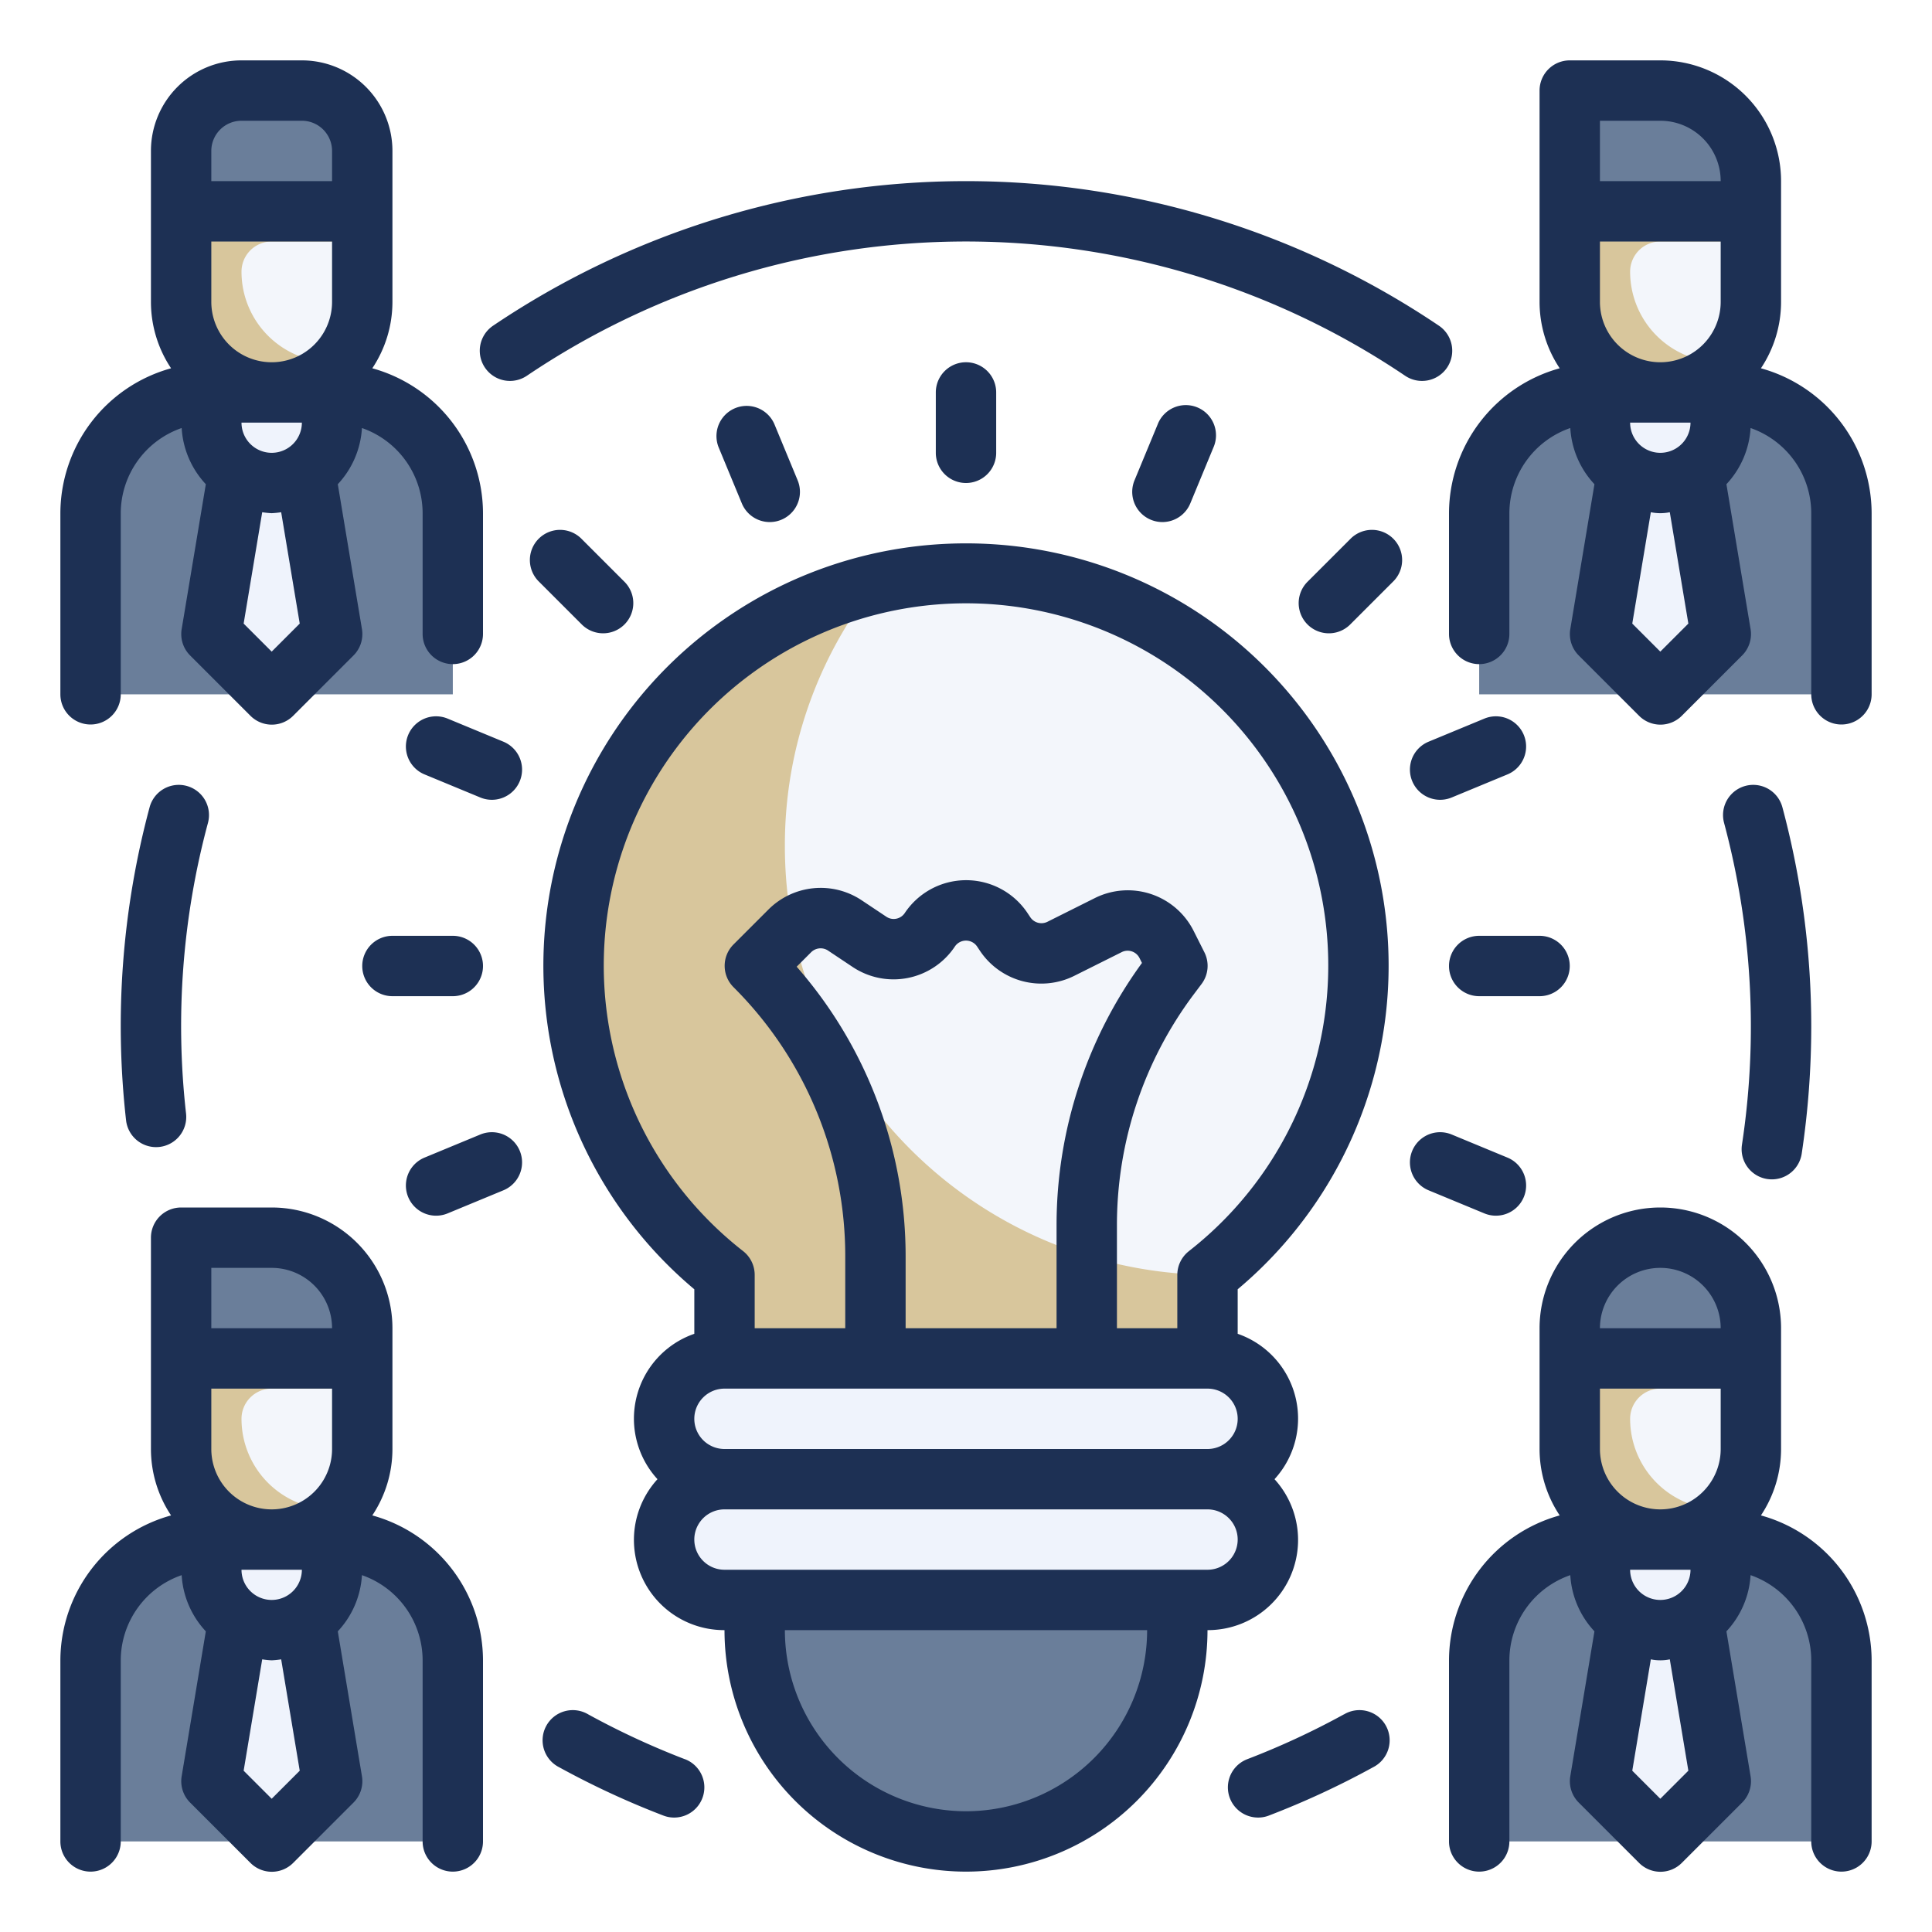 <svg xmlns="http://www.w3.org/2000/svg" viewBox="0 0 64 64" id="3622327"><g fill="#1d3054" class="color000000 svgShape"><path fill="#f3f6fb" d="M45 32a13 13 0 1 0-21 10.233V45h16v-2.767A12.968 12.968 0 0 0 45 32Z" class="colorffffff svgShape"></path><rect width="20" height="4" x="22" y="45" fill="#eff3fc" rx="2" class="colora8dba8 svgShape"></rect><rect width="20" height="4" x="22" y="49" fill="#eff3fc" rx="2" class="colora8dba8 svgShape"></rect><path fill="#6a7e9a" d="M25 53h14v1a7 7 0 0 1-7 7 7 7 0 0 1-7-7v-1Z" class="color79bd9a svgShape"></path><path fill="#d8c69c" d="M40 45H24v-2.77a12.987 12.987 0 0 1 5-22.88A13.938 13.938 0 0 0 26 28a14.2 14.2 0 0 0 14 14.23Z" class="colorcff09e svgShape"></path><path fill="#6a7e9a" d="M55 41a3 3 0 0 1 3 3v1h-6v-1a3 3 0 0 1 3-3zm-2 10h4a4 4 0 0 1 4 4v6H49v-6a4 4 0 0 1 4-4z" class="color79bd9a svgShape"></path><path fill="#f3f6fb" d="M52 45h6v3a3 3 0 0 1-3 3 3 3 0 0 1-3-3v-3Z" class="colorffffff svgShape"></path><path fill="#eff3fc" d="m56 53 1 6-2 2-2-2 1-6h2z" class="colora8dba8 svgShape"></path><path fill="#eff3fc" d="M53 51h4v1a2 2 0 0 1-2 2 2 2 0 0 1-2-2v-1Z" class="colora8dba8 svgShape"></path><path fill="#d8c69c" d="M54 47a3 3 0 0 0 3 3 .974.974 0 0 0 .24-.02A2.929 2.929 0 0 1 55 51a3 3 0 0 1-3-3v-3h6v1h-3a1 1 0 0 0-1 1Z" class="colorcff09e svgShape"></path><path fill="#6a7e9a" d="M53 13h4a4 4 0 0 1 4 4v6H49v-6a4 4 0 0 1 4-4Z" class="color79bd9a svgShape"></path><path fill="#f3f6fb" d="M52 7h6v3a3 3 0 0 1-3 3 3 3 0 0 1-3-3V7Z" class="colorffffff svgShape"></path><path fill="#eff3fc" d="m56 15 1 6-2 2-2-2 1-6h2z" class="colora8dba8 svgShape"></path><path fill="#6a7e9a" d="M52 3h3a3 3 0 0 1 3 3v1h-6V3Z" class="color79bd9a svgShape"></path><path fill="#eff3fc" d="M53 13h4v1a2 2 0 0 1-2 2 2 2 0 0 1-2-2v-1Z" class="colora8dba8 svgShape"></path><path fill="#d8c69c" d="M54 9a3 3 0 0 0 3 3 .974.974 0 0 0 .24-.02A2.929 2.929 0 0 1 55 13a3 3 0 0 1-3-3V7h6v1h-3a1 1 0 0 0-1 1Z" class="colorcff09e svgShape"></path><path fill="#6a7e9a" d="M7 51h4a4 4 0 0 1 4 4v6H3v-6a4 4 0 0 1 4-4Z" class="color79bd9a svgShape"></path><path fill="#f3f6fb" d="M6 45h6v3a3 3 0 0 1-3 3 3 3 0 0 1-3-3v-3Z" class="colorffffff svgShape"></path><path fill="#eff3fc" d="m10 53 1 6-2 2-2-2 1-6h2z" class="colora8dba8 svgShape"></path><path fill="#6a7e9a" d="M6 41h3a3 3 0 0 1 3 3v1H6v-4Z" class="color79bd9a svgShape"></path><path fill="#eff3fc" d="M7 51h4v1a2 2 0 0 1-2 2 2 2 0 0 1-2-2v-1Z" class="colora8dba8 svgShape"></path><path fill="#d8c69c" d="M8 47a3 3 0 0 0 3 3 .974.974 0 0 0 .24-.02A2.929 2.929 0 0 1 9 51a3 3 0 0 1-3-3v-3h6v1H9a1 1 0 0 0-1 1Z" class="colorcff09e svgShape"></path><path fill="#6a7e9a" d="M7 13h4a4 4 0 0 1 4 4v6H3v-6a4 4 0 0 1 4-4Z" class="color79bd9a svgShape"></path><path fill="#f3f6fb" d="M6 7h6v3a3 3 0 0 1-3 3 3 3 0 0 1-3-3V7Z" class="colorffffff svgShape"></path><path fill="#eff3fc" d="m10 15 1 6-2 2-2-2 1-6h2z" class="colora8dba8 svgShape"></path><path fill="#eff3fc" d="M7 13h4v1a2 2 0 0 1-2 2 2 2 0 0 1-2-2v-1Z" class="colora8dba8 svgShape"></path><path fill="#d8c69c" d="M8 9a3 3 0 0 0 3 3 .974.974 0 0 0 .24-.02A2.929 2.929 0 0 1 9 13a3 3 0 0 1-3-3V7h6v1H9a1 1 0 0 0-1 1Z" class="colorcff09e svgShape"></path><path fill="#6a7e9a" d="M8 3h2a2 2 0 0 1 2 2v2H6V5a2 2 0 0 1 2-2Z" class="color79bd9a svgShape"></path></g><g fill="#455e81" class="color3b8686 svgShape"><path d="M32 18a13.99 13.99 0 0 0-9 24.709v1.475A2.972 2.972 0 0 0 21.78 49 2.987 2.987 0 0 0 24 54a8 8 0 0 0 16 0 2.987 2.987 0 0 0 2.22-5A2.972 2.972 0 0 0 41 44.184v-1.475A13.99 13.99 0 0 0 32 18zm-8 28h16a1 1 0 0 1 0 2H24a1 1 0 0 1 0-2zm11-2h-5v-2.343a14.554 14.554 0 0 0-3.609-9.634l.48-.48a.445.445 0 0 1 .558-.055l.817.545a2.441 2.441 0 0 0 3.385-.678.444.444 0 0 1 .737 0l.094.141a2.445 2.445 0 0 0 3.124.83l1.571-.785a.439.439 0 0 1 .593.2l.079.158A14.752 14.752 0 0 0 35 40.552zm-3 16a6.006 6.006 0 0 1-6-6h12a6.006 6.006 0 0 1-6 6zm8-8H24a1 1 0 0 1 0-2h16a1 1 0 0 1 0 2zm-.616-10.554a1 1 0 0 0-.384.787V44h-2v-3.448a12.736 12.736 0 0 1 2.531-7.594l.269-.358a1 1 0 0 0 .1-1.048l-.356-.708a2.441 2.441 0 0 0-3.276-1.094l-1.572.786a.444.444 0 0 1-.565-.15l-.094-.141a2.443 2.443 0 0 0-4.065 0 .442.442 0 0 1-.28.188.435.435 0 0 1-.332-.066l-.816-.544a2.447 2.447 0 0 0-3.082.3l-1.164 1.164a1 1 0 0 0 0 1.414A12.573 12.573 0 0 1 28 41.657V44h-3v-1.767a1 1 0 0 0-.383-.788 12 12 0 1 1 14.767 0zM48 32a1 1 0 0 0 1 1h2a1 1 0 0 0 0-2h-2a1 1 0 0 0-1 1zm-36 0a1 1 0 0 0 1 1h2a1 1 0 0 0 0-2h-2a1 1 0 0 0-1 1zm21-17v-2a1 1 0 0 0-2 0v2a1 1 0 0 0 2 0zm-13.021 5.979a1 1 0 0 0 .707-1.707l-1.414-1.414a1 1 0 1 0-1.414 1.414l1.414 1.414a1 1 0 0 0 .707.293zm24.749-3.121-1.415 1.414a1 1 0 0 0 1.415 1.414l1.414-1.414a1 1 0 1 0-1.414-1.414zm4.443 5.947-1.848.765a1 1 0 1 0 .766 1.848l1.848-.765a1 1 0 1 0-.766-1.848zm-33.26 13.777-1.848.765a1 1 0 0 0 .766 1.848l1.848-.765a1 1 0 1 0-.766-1.848zM25.5 17.294a1 1 0 0 0 .923-1.383l-.765-1.848a1 1 0 0 0-1.848.766l.765 1.848a1 1 0 0 0 .925.617zm24.054 22.977a1 1 0 0 0 .383-1.924l-1.848-.765a1 1 0 1 0-.766 1.848l1.848.765a1 1 0 0 0 .383.076zM16.677 24.57l-1.848-.765a1 1 0 0 0-.766 1.848l1.848.765a1 1 0 1 0 .766-1.848zm21.829-7.276a1 1 0 0 0 .924-.618l.764-1.847a1 1 0 1 0-1.847-.765l-.765 1.848a1 1 0 0 0 .924 1.382zM58.333 50.2A3.968 3.968 0 0 0 59 48v-4a4 4 0 0 0-8 0v4a3.968 3.968 0 0 0 .667 2.2A4.994 4.994 0 0 0 48 55v6a1 1 0 0 0 2 0v-6a2.993 2.993 0 0 1 2.018-2.821 2.977 2.977 0 0 0 .8 1.861l-.8 4.8a1 1 0 0 0 .279.872l2 2a1 1 0 0 0 1.414 0l2-2a1 1 0 0 0 .279-.872l-.8-4.8a2.977 2.977 0 0 0 .8-1.861A2.993 2.993 0 0 1 60 55v6a1 1 0 0 0 2 0v-6a4.994 4.994 0 0 0-3.667-4.8zM56 52a1 1 0 0 1-2 0zm-3-4v-2h4v2a2 2 0 0 1-4 0zm2-6a2 2 0 0 1 2 2h-4a2 2 0 0 1 2-2zm0 17.586-.929-.929.615-3.689a1.557 1.557 0 0 0 .628 0l.615 3.689zM58.333 12.2A3.968 3.968 0 0 0 59 10V6a4 4 0 0 0-4-4h-3a1 1 0 0 0-1 1v7a3.968 3.968 0 0 0 .667 2.2A4.994 4.994 0 0 0 48 17v4a1 1 0 0 0 2 0v-4a2.993 2.993 0 0 1 2.018-2.821 2.977 2.977 0 0 0 .8 1.861l-.8 4.8a1 1 0 0 0 .279.872l2 2a1 1 0 0 0 1.414 0l2-2a1 1 0 0 0 .279-.872l-.8-4.8a2.977 2.977 0 0 0 .8-1.861A2.993 2.993 0 0 1 60 17v6a1 1 0 0 0 2 0v-6a4.994 4.994 0 0 0-3.667-4.8zM56 14a1 1 0 0 1-2 0zm-3-4V8h4v2a2 2 0 0 1-4 0zm0-6h2a2 2 0 0 1 2 2h-4zm2 17.586-.929-.929.615-3.689a1.557 1.557 0 0 0 .628 0l.615 3.689zM12.333 50.2A3.968 3.968 0 0 0 13 48v-4a4 4 0 0 0-4-4H6a1 1 0 0 0-1 1v7a3.968 3.968 0 0 0 .667 2.2A4.994 4.994 0 0 0 2 55v6a1 1 0 0 0 2 0v-6a2.993 2.993 0 0 1 2.018-2.821 2.977 2.977 0 0 0 .8 1.861l-.8 4.8a1 1 0 0 0 .279.872l2 2a1 1 0 0 0 1.414 0l2-2a1 1 0 0 0 .279-.872l-.8-4.8a2.977 2.977 0 0 0 .8-1.861A2.993 2.993 0 0 1 14 55v6a1 1 0 0 0 2 0v-6a4.994 4.994 0 0 0-3.667-4.8zM10 52a1 1 0 0 1-2 0zm-3-4v-2h4v2a2 2 0 0 1-4 0zm0-6h2a2 2 0 0 1 2 2H7zm2 17.586-.929-.929.615-3.689A2.928 2.928 0 0 0 9 55a2.928 2.928 0 0 0 .314-.032l.615 3.689zM3 24a1 1 0 0 0 1-1v-6a2.993 2.993 0 0 1 2.018-2.821 2.977 2.977 0 0 0 .8 1.861l-.8 4.8a1 1 0 0 0 .279.872l2 2a1 1 0 0 0 1.414 0l2-2a1 1 0 0 0 .279-.872l-.8-4.8a2.977 2.977 0 0 0 .8-1.861A2.993 2.993 0 0 1 14 17v4a1 1 0 0 0 2 0v-4a4.994 4.994 0 0 0-3.667-4.8A3.968 3.968 0 0 0 13 10V5a3 3 0 0 0-3-3H8a3 3 0 0 0-3 3v5a3.968 3.968 0 0 0 .667 2.2A4.994 4.994 0 0 0 2 17v6a1 1 0 0 0 1 1zm4-14V8h4v2a2 2 0 0 1-4 0zm3 4a1 1 0 0 1-2 0zm-1 7.586-.929-.929.615-3.689A2.928 2.928 0 0 0 9 17a2.928 2.928 0 0 0 .314-.032l.615 3.689zM7 5a1 1 0 0 1 1-1h2a1 1 0 0 1 1 1v1H7zm-.819 21.034a1 1 0 0 0-1.225.707 27.9 27.9 0 0 0-.78 10.369 1 1 0 0 0 .992.89 1.037 1.037 0 0 0 .112-.006 1 1 0 0 0 .884-1.1 25.884 25.884 0 0 1 .724-9.631 1 1 0 0 0-.707-1.229zm52.364 13.023a1.1 1.1 0 0 0 .15.011 1 1 0 0 0 .989-.851A28.383 28.383 0 0 0 60 34a28.057 28.057 0 0 0-.956-7.259 1 1 0 0 0-1.932.518 26.079 26.079 0 0 1 .593 10.659 1 1 0 0 0 .84 1.139zM44.518 56.791a25.969 25.969 0 0 1-3.2 1.484 1 1 0 0 0 .359 1.934.978.978 0 0 0 .358-.067 27.953 27.953 0 0 0 3.451-1.6 1 1 0 1 0-.964-1.751zm-21.832 1.484a26.164 26.164 0 0 1-3.2-1.484 1 1 0 1 0-.964 1.751 27.932 27.932 0 0 0 3.451 1.6.984.984 0 0 0 .359.067 1 1 0 0 0 .358-1.934z" fill="#1d3054" class="color000000 svgShape"></path><path d="M47.935 12.179a1 1 0 0 0-.268-1.389 28.017 28.017 0 0 0-31.334 0 1 1 0 1 0 1.121 1.657 26.013 26.013 0 0 1 29.092 0 1 1 0 0 0 1.389-.268Z" fill="#1d3054" class="color000000 svgShape"></path></g></svg>